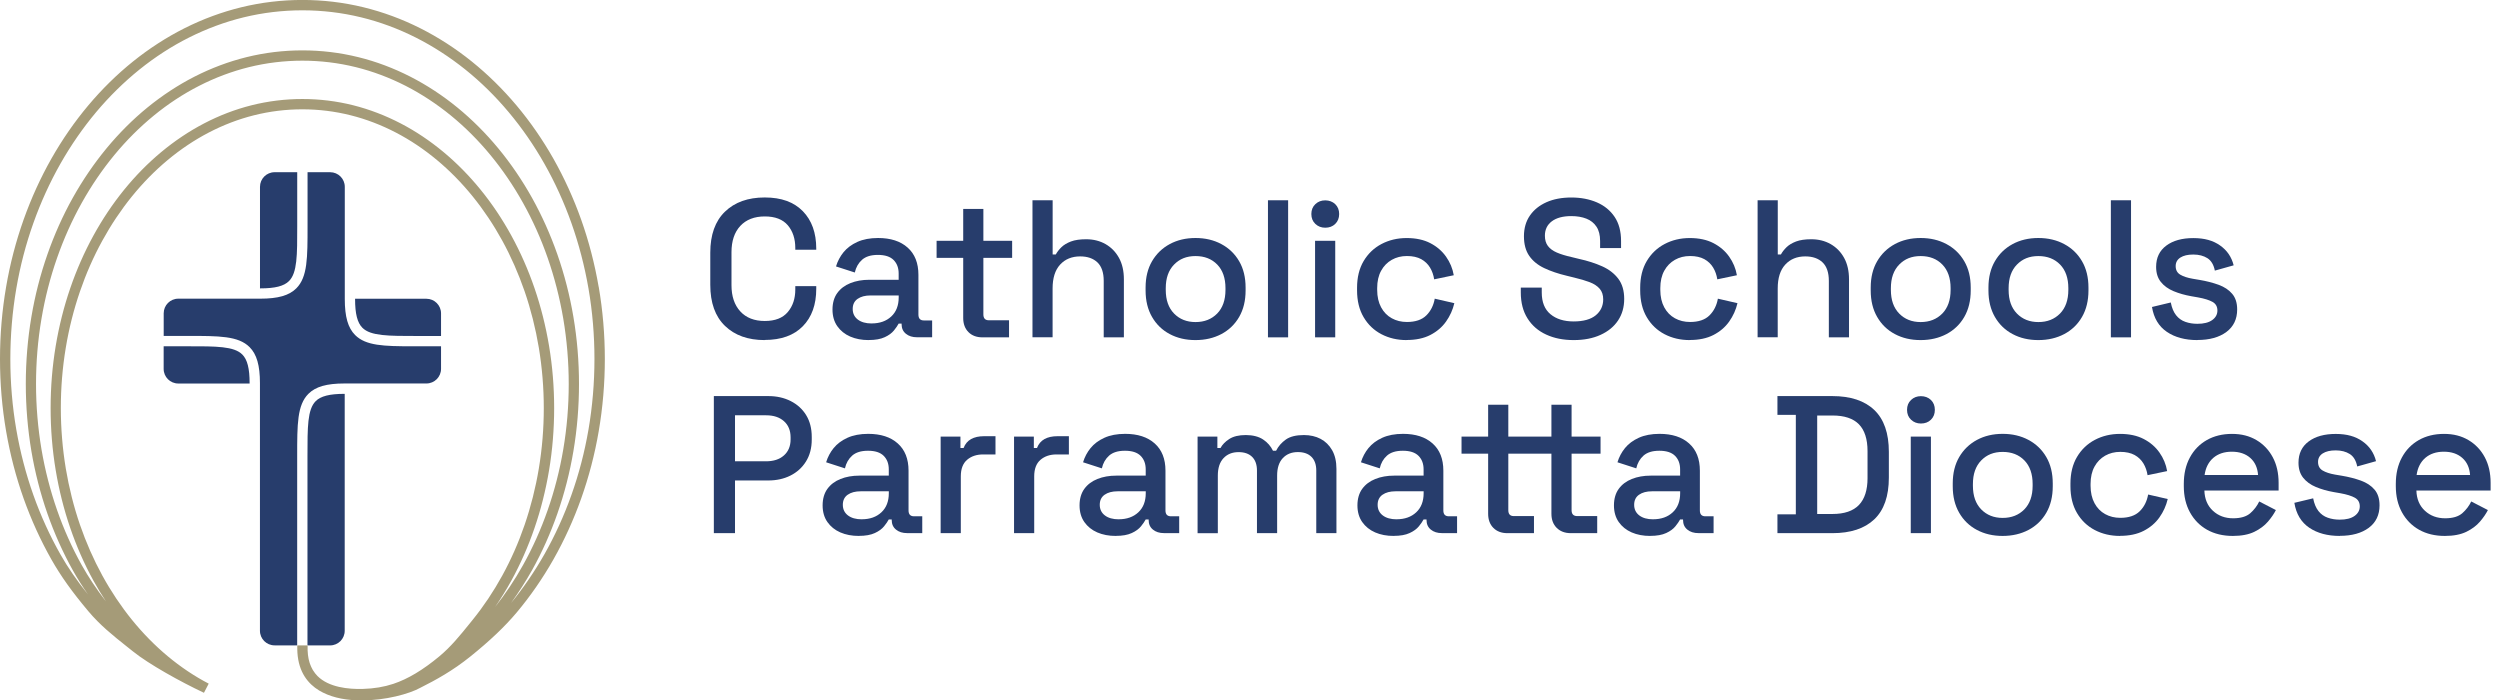 <?xml version="1.0" encoding="UTF-8"?>
<svg id="Layer_2" data-name="Layer 2" xmlns="http://www.w3.org/2000/svg" viewBox="0 0 604.93 169.48">
  <defs>
    <style>
      .cls-1 {
        fill: #a59b78;
      }

      .cls-2 {
        fill: #273d6c;
      }
    </style>
  </defs>
  <g>
    <path class="cls-2" d="M69.93,68.01c2-2,2-6.26,1.99-13.32v-13.02h-5.47c-1.96,0-3.54,1.59-3.54,3.54v24.57h.08c3.58,0,5.72-.55,6.94-1.77Zm-24.61,15.78h-5.72v5.47c0,1.96,1.59,3.54,3.54,3.54h17.26v-.08c0-3.58-.55-5.72-1.77-6.94-2-2-6.26-2-13.32-1.99Zm54.49,0c-6.99,0-11.29-.13-13.88-2.72-1.73-1.73-2.5-4.42-2.5-8.71v-.08h0v-27.07c0-1.96-1.59-3.54-3.54-3.54h-5.47v13.02c0,7.7,.01,12.35-2.72,15.08-1.73,1.73-4.42,2.5-8.71,2.5h-19.84c-1.96,0-3.54,1.59-3.54,3.54v5.47h5.71c7.7,0,12.35-.01,15.08,2.72,1.73,1.73,2.5,4.42,2.5,8.71v.08h0v59.83c0,1.96,1.59,3.54,3.54,3.54h5.47v-45.8c0-7.7-.01-12.34,2.72-15.07,1.73-1.73,4.42-2.5,8.71-2.5h19.84c1.96,0,3.54-1.59,3.54-3.54v-5.47h-5.72c-.41,0-.8,0-1.19,0Zm3.37-11.51h-17.26v.08c0,3.58,.55,5.72,1.77,6.95,2,2,6.26,1.99,13.3,1.99h5.73v-5.47c0-1.96-1.59-3.54-3.54-3.54Zm-26.79,24.79c-2,2-1.99,6.25-1.99,13.3v1.3s0,44.5,0,44.5h5.47c1.96,0,3.54-1.59,3.54-3.54v-57.33h-.08c-3.58,0-5.72,.55-6.95,1.77Z"/>
    <path class="cls-1" d="M144.86,69.41c-.96-5.57-2.38-11.05-4.24-16.28-1.83-5.14-4.09-10.1-6.72-14.75-2.61-4.6-5.61-8.93-8.91-12.86-3.31-3.94-6.95-7.51-10.82-10.63-3.91-3.15-8.1-5.85-12.44-8.04-4.42-2.23-9.06-3.94-13.77-5.09-9.67-2.36-19.91-2.36-29.58,0-4.71,1.15-9.34,2.86-13.77,5.09-4.34,2.19-8.52,4.89-12.44,8.04-3.87,3.11-7.51,6.69-10.82,10.63-3.3,3.93-6.3,8.26-8.91,12.86-2.63,4.64-4.89,9.6-6.72,14.75-1.86,5.24-3.29,10.71-4.24,16.28-.98,5.71-1.48,11.59-1.48,17.47s.5,11.76,1.48,17.47c.96,5.57,2.38,11.05,4.24,16.28,1.83,5.14,4.09,10.1,6.72,14.75,2.3,4.05,4.96,7.78,8.91,12.49,2.88,3.43,5.98,5.9,9.25,8.5,.52,.41,1.04,.83,1.57,1.25,3.81,3.07,11.49,7.34,17.09,9.97h0s.06,.03,.09,.05l1.15-2.22c-3.46-1.8-6.79-4.03-9.91-6.63-3.1-2.58-6.01-5.54-8.66-8.81-2.65-3.27-5.06-6.87-7.16-10.7-2.12-3.87-3.94-8.01-5.42-12.3-1.5-4.37-2.65-8.95-3.43-13.61-.79-4.78-1.2-9.7-1.2-14.62s.4-9.84,1.2-14.62c.77-4.66,1.93-9.23,3.43-13.61,1.47-4.29,3.29-8.43,5.42-12.3,2.1-3.83,4.51-7.43,7.16-10.7,2.65-3.27,5.56-6.23,8.66-8.81,3.12-2.6,6.46-4.83,9.91-6.63,3.51-1.83,7.19-3.24,10.93-4.18,7.66-1.93,15.78-1.93,23.44,0,3.74,.94,7.41,2.35,10.93,4.18,3.46,1.8,6.79,4.03,9.91,6.63,3.1,2.58,6.01,5.54,8.66,8.81,2.65,3.27,5.06,6.87,7.16,10.7,2.12,3.87,3.94,8.01,5.42,12.3,1.5,4.37,2.65,8.95,3.43,13.61,.79,4.78,1.2,9.7,1.2,14.62s-.4,9.84-1.2,14.62c-.77,4.65-1.93,9.23-3.43,13.61-1.47,4.29-3.29,8.43-5.42,12.3-2.1,3.83-4.51,7.43-7.16,10.7l-.71,.88c-2.43,3-4.53,5.6-7.32,7.93-4,3.33-7.65,5.51-11.16,6.68-2.26,.75-4.67,1.15-7.37,1.23-3.49,.1-8.24-.36-11-3.13-.4-.41-.75-.86-1.05-1.35-.03-.05-.07-.11-.1-.16-.13-.22-.24-.44-.35-.68-.04-.08-.07-.17-.11-.26-.07-.18-.14-.36-.21-.54-.03-.09-.06-.17-.09-.26-.08-.26-.15-.53-.21-.8-.02-.07-.03-.14-.04-.21-.06-.28-.11-.57-.14-.87,0-.02,0-.03,0-.05-.04-.33-.07-.67-.08-1.03,0-.05,0-.1,0-.15-.01-.34-.01-.68,0-1.04h-2.5c0,.32-.01,.63,0,.94,0,.24,.01,.47,.03,.71,0,.02,0,.05,0,.07,.3,4.83,2.63,7.59,5.23,9.17,.02,.01,.04,.03,.06,.04,.02,.01,.04,.02,.06,.03,.28,.16,.55,.32,.83,.45,2.69,1.36,6,1.9,9.35,1.9,5.73,0,11.51-1.55,14.26-3.08,3.74-1.88,7.79-4.1,12.06-7.54,4.7-3.78,8.36-7.26,11.19-10.63,3.3-3.93,6.3-8.26,8.91-12.86,2.63-4.64,4.89-9.6,6.72-14.75,1.86-5.24,3.29-10.71,4.24-16.28,.98-5.71,1.48-11.59,1.48-17.47s-.5-11.76-1.48-17.47Zm-25.1,77.52c1.42-2.07,2.76-4.22,3.98-6.45,2.19-3.99,4.07-8.26,5.59-12.69,1.55-4.5,2.73-9.22,3.53-14.01,.82-4.91,1.23-9.97,1.23-15.03s-.41-10.12-1.23-15.03c-.8-4.79-1.98-9.5-3.53-14.01-1.52-4.43-3.4-8.7-5.59-12.69-2.17-3.96-4.66-7.69-7.41-11.07-2.75-3.39-5.78-6.47-9-9.15-3.26-2.71-6.74-5.05-10.36-6.93-3.69-1.92-7.55-3.4-11.47-4.39-8.06-2.03-16.6-2.03-24.66,0-3.93,.99-7.79,2.47-11.47,4.39-3.61,1.88-7.1,4.22-10.36,6.93-3.22,2.68-6.25,5.76-9,9.15-2.75,3.39-5.24,7.11-7.41,11.07-2.19,3.99-4.07,8.26-5.59,12.69-1.55,4.5-2.73,9.22-3.53,14.01-.82,4.91-1.23,9.97-1.23,15.03s.41,10.12,1.23,15.03c.8,4.79,1.98,9.5,3.53,14.01,1.52,4.43,3.4,8.7,5.59,12.69,.95,1.72,1.96,3.39,3.02,5.02-2.31-3-4.2-5.83-5.83-8.74-2.34-4.19-4.35-8.66-5.97-13.31-1.65-4.73-2.92-9.68-3.78-14.72-.87-5.17-1.32-10.49-1.32-15.81s.44-10.64,1.32-15.81c.85-5.04,2.12-9.99,3.78-14.72,1.62-4.64,3.63-9.12,5.97-13.31,2.31-4.14,4.97-8.04,7.89-11.58,2.92-3.54,6.13-6.74,9.55-9.54,3.44-2.82,7.12-5.23,10.94-7.18,3.88-1.99,7.94-3.51,12.06-4.53,8.46-2.09,17.42-2.09,25.88,0,4.12,1.02,8.18,2.55,12.06,4.53,3.81,1.95,7.49,4.37,10.94,7.18,3.42,2.79,6.63,6,9.55,9.54,2.92,3.54,5.58,7.43,7.89,11.58,2.34,4.19,4.35,8.66,5.97,13.31,1.65,4.73,2.92,9.68,3.78,14.72,.87,5.17,1.32,10.49,1.32,15.81s-.44,10.64-1.32,15.81c-.85,5.03-2.12,9.99-3.78,14.72-1.62,4.64-3.63,9.12-5.97,13.31-2.01,3.61-4.3,7.01-6.79,10.17Zm22.64-43.01c-.93,5.43-2.32,10.77-4.14,15.87-1.78,5.01-3.98,9.83-6.54,14.35-2.38,4.19-5.09,8.15-8.07,11.78,1.82-2.53,3.53-5.17,5.08-7.94,2.41-4.31,4.47-8.92,6.14-13.7,1.7-4.86,3.01-9.95,3.88-15.13,.9-5.31,1.35-10.77,1.35-16.23s-.45-10.92-1.35-16.23c-.87-5.17-2.18-10.26-3.88-15.13-1.67-4.78-3.74-9.39-6.14-13.7-2.39-4.27-5.13-8.3-8.15-11.95-3.02-3.66-6.35-6.98-9.89-9.88-3.58-2.93-7.41-5.44-11.38-7.47-4.05-2.07-8.29-3.67-12.6-4.73-8.85-2.19-18.23-2.19-27.08,0-4.31,1.07-8.55,2.66-12.6,4.73-3.97,2.03-7.8,4.55-11.38,7.47-3.54,2.89-6.87,6.22-9.89,9.88-3.02,3.66-5.76,7.68-8.15,11.95-2.41,4.31-4.47,8.92-6.14,13.7-1.7,4.86-3.01,9.95-3.88,15.13-.9,5.31-1.35,10.77-1.35,16.23s.46,10.92,1.35,16.23c.88,5.17,2.18,10.26,3.88,15.13,1.67,4.78,3.74,9.39,6.14,13.7,1.1,1.97,2.31,3.9,3.68,5.86-2.79-3.49-4.86-6.5-6.67-9.69-2.56-4.52-4.76-9.34-6.54-14.35-1.81-5.1-3.2-10.44-4.14-15.87-.96-5.57-1.44-11.31-1.44-17.05s.49-11.48,1.44-17.05c.93-5.43,2.32-10.77,4.14-15.87,1.78-5.01,3.98-9.83,6.54-14.35,2.54-4.47,5.45-8.67,8.65-12.49,3.2-3.81,6.73-7.27,10.47-10.29,3.78-3.04,7.81-5.65,12-7.75,4.26-2.14,8.71-3.79,13.23-4.89,9.28-2.26,19.12-2.26,28.4,0,4.53,1.1,8.98,2.75,13.23,4.89,4.18,2.11,8.22,4.72,12,7.75,3.75,3.01,7.27,6.47,10.47,10.29,3.21,3.82,6.12,8.02,8.65,12.49,2.56,4.51,4.76,9.34,6.54,14.35,1.81,5.1,3.2,10.44,4.14,15.87,.96,5.57,1.44,11.31,1.44,17.05s-.49,11.48-1.44,17.05Z"/>
  </g>
  <g>
    <path class="cls-2" d="M185.04,82.29c-4.04,0-7.25-1.14-9.62-3.44-2.37-2.29-3.55-5.6-3.55-9.93v-7.77c0-4.33,1.18-7.64,3.55-9.93,2.37-2.29,5.57-3.44,9.62-3.44s7.05,1.11,9.22,3.32c2.16,2.21,3.25,5.23,3.25,9.05v.28h-5.07v-.43c0-2.24-.61-4.07-1.82-5.5-1.22-1.42-3.07-2.13-5.57-2.13s-4.5,.77-5.92,2.3c-1.42,1.53-2.13,3.66-2.13,6.37v7.96c0,2.69,.71,4.8,2.13,6.35,1.42,1.55,3.4,2.32,5.92,2.32s4.35-.72,5.57-2.16c1.22-1.44,1.82-3.26,1.82-5.47v-.81h5.07v.66c0,3.82-1.08,6.84-3.25,9.05-2.16,2.21-5.24,3.32-9.22,3.32Z"/>
    <path class="cls-2" d="M210.21,82.29c-1.67,0-3.17-.28-4.48-.85-1.31-.57-2.35-1.41-3.13-2.51-.77-1.11-1.16-2.45-1.16-4.03s.39-2.95,1.16-4c.77-1.06,1.83-1.86,3.17-2.39,1.34-.54,2.87-.81,4.57-.81h7.11v-1.52c0-1.36-.41-2.45-1.23-3.27-.82-.82-2.08-1.23-3.79-1.23s-2.95,.4-3.84,1.18c-.88,.79-1.47,1.82-1.75,3.08l-4.55-1.47c.38-1.26,.99-2.41,1.82-3.44,.84-1.03,1.95-1.86,3.34-2.49,1.39-.63,3.06-.95,5.02-.95,3.03,0,5.42,.77,7.15,2.32,1.74,1.55,2.61,3.74,2.61,6.59v9.62c0,.95,.44,1.42,1.33,1.42h1.99v4.07h-3.65c-1.11,0-2.01-.28-2.7-.85-.7-.57-1.04-1.34-1.04-2.32v-.14h-.71c-.25,.47-.63,1.03-1.14,1.66-.51,.63-1.25,1.18-2.23,1.63-.98,.46-2.27,.69-3.89,.69Zm.71-4.03c1.96,0,3.54-.56,4.74-1.68,1.2-1.12,1.8-2.66,1.8-4.62v-.47h-6.82c-1.3,0-2.34,.28-3.13,.83-.79,.55-1.18,1.37-1.18,2.44s.41,1.93,1.23,2.56c.82,.63,1.94,.95,3.36,.95Z"/>
    <path class="cls-2" d="M237.72,81.63c-1.42,0-2.55-.43-3.39-1.28-.84-.85-1.26-1.99-1.26-3.41v-14.55h-6.44v-4.12h6.44v-7.72h4.88v7.72h6.96v4.12h-6.96v13.69c0,.95,.44,1.42,1.33,1.42h4.88v4.12h-6.44Z"/>
    <path class="cls-2" d="M249.83,81.63V48.46h4.88v13.12h.76c.32-.6,.77-1.18,1.35-1.75,.58-.57,1.36-1.03,2.32-1.4,.96-.36,2.19-.54,3.67-.54,1.77,0,3.34,.4,4.71,1.18,1.37,.79,2.46,1.9,3.25,3.34,.79,1.44,1.18,3.17,1.18,5.19v14.02h-4.88v-13.65c0-2.02-.51-3.51-1.52-4.48-1.01-.96-2.4-1.45-4.17-1.45-2.02,0-3.64,.66-4.86,1.99-1.22,1.33-1.82,3.25-1.82,5.78v11.8h-4.88Z"/>
    <path class="cls-2" d="M289.28,82.29c-2.34,0-4.41-.48-6.23-1.45-1.82-.96-3.25-2.35-4.29-4.15-1.04-1.8-1.56-3.93-1.56-6.4v-.71c0-2.46,.52-4.59,1.56-6.37,1.04-1.78,2.47-3.17,4.29-4.15,1.82-.98,3.89-1.47,6.23-1.47s4.42,.49,6.25,1.47c1.83,.98,3.27,2.36,4.31,4.15,1.04,1.78,1.56,3.91,1.56,6.37v.71c0,2.46-.52,4.6-1.56,6.4-1.04,1.8-2.48,3.18-4.31,4.15-1.83,.96-3.92,1.45-6.25,1.45Zm0-4.36c2.15,0,3.89-.69,5.24-2.06,1.34-1.37,2.01-3.28,2.01-5.71v-.43c0-2.43-.66-4.34-1.99-5.71s-3.08-2.06-5.26-2.06-3.85,.69-5.19,2.06c-1.34,1.37-2.01,3.28-2.01,5.71v.43c0,2.43,.67,4.34,2.01,5.71,1.34,1.37,3.07,2.06,5.19,2.06Z"/>
    <path class="cls-2" d="M306.81,81.63V48.46h4.88v33.17h-4.88Z"/>
    <path class="cls-2" d="M320.67,55.1c-.95,0-1.75-.31-2.39-.92-.65-.62-.97-1.41-.97-2.39s.32-1.78,.97-2.39c.65-.62,1.45-.92,2.39-.92s1.78,.31,2.42,.92c.63,.62,.95,1.41,.95,2.39s-.32,1.78-.95,2.39c-.63,.62-1.44,.92-2.42,.92Zm-2.46,26.53v-23.36h4.88v23.36h-4.88Z"/>
    <path class="cls-2" d="M340.36,82.29c-2.24,0-4.27-.47-6.09-1.42-1.82-.95-3.25-2.32-4.31-4.12-1.06-1.8-1.59-3.96-1.59-6.49v-.62c0-2.53,.53-4.68,1.59-6.47,1.06-1.78,2.49-3.16,4.31-4.12,1.82-.96,3.85-1.45,6.09-1.45s4.15,.41,5.73,1.23c1.58,.82,2.85,1.91,3.81,3.27,.96,1.36,1.59,2.86,1.87,4.5l-4.74,.99c-.16-1.04-.49-1.99-1-2.84-.51-.85-1.22-1.53-2.13-2.04-.92-.5-2.07-.76-3.46-.76s-2.58,.31-3.67,.92c-1.09,.62-1.95,1.5-2.58,2.65-.63,1.15-.95,2.55-.95,4.19v.43c0,1.64,.32,3.05,.95,4.22,.63,1.17,1.49,2.05,2.58,2.65,1.09,.6,2.31,.9,3.67,.9,2.05,0,3.62-.53,4.69-1.59,1.07-1.06,1.75-2.41,2.04-4.05l4.74,1.09c-.38,1.61-1.05,3.1-2.01,4.45-.96,1.36-2.24,2.44-3.81,3.25-1.58,.81-3.49,1.21-5.73,1.21Z"/>
    <path class="cls-2" d="M380.77,82.29c-2.5,0-4.71-.44-6.63-1.33-1.93-.88-3.44-2.19-4.52-3.91-1.09-1.72-1.63-3.81-1.63-6.28v-1.18h5.07v1.18c0,2.34,.7,4.09,2.11,5.26,1.41,1.17,3.28,1.75,5.61,1.75s4.15-.5,5.35-1.49c1.2-1,1.8-2.28,1.8-3.86,0-1.04-.28-1.9-.85-2.56-.57-.66-1.37-1.19-2.42-1.59-1.04-.39-2.29-.77-3.74-1.11l-1.75-.43c-2.12-.5-3.96-1.13-5.52-1.87-1.56-.74-2.77-1.73-3.62-2.96s-1.28-2.81-1.28-4.74,.48-3.63,1.45-5.02c.96-1.39,2.3-2.46,4-3.22,1.71-.76,3.71-1.14,6.02-1.14s4.37,.4,6.18,1.18c1.82,.79,3.25,1.96,4.29,3.51,1.04,1.55,1.56,3.49,1.56,5.83v1.71h-5.07v-1.71c0-1.42-.29-2.57-.88-3.46-.58-.88-1.4-1.53-2.44-1.94-1.04-.41-2.26-.62-3.65-.62-2.02,0-3.59,.42-4.71,1.26-1.12,.84-1.68,2-1.68,3.48,0,1.01,.24,1.84,.73,2.49,.49,.65,1.21,1.18,2.16,1.59,.95,.41,2.13,.77,3.55,1.09l1.75,.43c2.15,.47,4.04,1.08,5.69,1.82,1.64,.74,2.94,1.75,3.89,3.01,.95,1.26,1.42,2.89,1.42,4.88s-.5,3.73-1.49,5.21c-.99,1.49-2.41,2.65-4.24,3.48-1.83,.84-4,1.26-6.49,1.26Z"/>
    <path class="cls-2" d="M408.87,82.29c-2.24,0-4.27-.47-6.09-1.42-1.82-.95-3.25-2.32-4.31-4.12-1.06-1.8-1.59-3.96-1.59-6.49v-.62c0-2.53,.53-4.68,1.59-6.47,1.06-1.78,2.49-3.16,4.31-4.12,1.82-.96,3.85-1.45,6.09-1.45s4.15,.41,5.73,1.23c1.58,.82,2.85,1.91,3.81,3.27,.96,1.36,1.59,2.86,1.87,4.5l-4.74,.99c-.16-1.04-.49-1.99-1-2.84-.51-.85-1.22-1.53-2.13-2.04-.92-.5-2.07-.76-3.46-.76s-2.58,.31-3.67,.92c-1.09,.62-1.95,1.5-2.58,2.65-.63,1.15-.95,2.55-.95,4.19v.43c0,1.64,.32,3.05,.95,4.22,.63,1.17,1.49,2.05,2.58,2.65,1.09,.6,2.31,.9,3.67,.9,2.05,0,3.62-.53,4.69-1.59,1.07-1.06,1.75-2.41,2.04-4.05l4.74,1.09c-.38,1.61-1.05,3.1-2.01,4.45-.96,1.36-2.24,2.44-3.81,3.25-1.58,.81-3.49,1.21-5.73,1.21Z"/>
    <path class="cls-2" d="M425.29,81.63V48.46h4.88v13.12h.76c.32-.6,.77-1.18,1.35-1.75,.58-.57,1.36-1.03,2.32-1.4,.96-.36,2.19-.54,3.67-.54,1.77,0,3.34,.4,4.71,1.18,1.37,.79,2.46,1.9,3.25,3.34,.79,1.44,1.18,3.17,1.18,5.19v14.02h-4.88v-13.65c0-2.02-.51-3.51-1.52-4.48-1.01-.96-2.4-1.45-4.17-1.45-2.02,0-3.64,.66-4.86,1.99-1.22,1.33-1.82,3.25-1.82,5.78v11.8h-4.88Z"/>
    <path class="cls-2" d="M464.74,82.29c-2.34,0-4.41-.48-6.23-1.45-1.82-.96-3.25-2.35-4.29-4.15-1.04-1.8-1.56-3.93-1.56-6.4v-.71c0-2.46,.52-4.59,1.56-6.37,1.04-1.78,2.47-3.17,4.29-4.15,1.82-.98,3.89-1.47,6.23-1.47s4.42,.49,6.25,1.47c1.83,.98,3.27,2.36,4.31,4.15,1.04,1.78,1.56,3.91,1.56,6.37v.71c0,2.46-.52,4.6-1.56,6.4-1.04,1.8-2.48,3.18-4.31,4.15-1.83,.96-3.92,1.45-6.25,1.45Zm0-4.36c2.15,0,3.89-.69,5.24-2.06,1.34-1.37,2.01-3.28,2.01-5.71v-.43c0-2.43-.66-4.34-1.99-5.71s-3.08-2.06-5.26-2.06-3.85,.69-5.19,2.06c-1.34,1.37-2.01,3.28-2.01,5.71v.43c0,2.43,.67,4.34,2.01,5.71,1.34,1.37,3.07,2.06,5.19,2.06Z"/>
    <path class="cls-2" d="M493.23,82.29c-2.34,0-4.41-.48-6.23-1.45-1.82-.96-3.25-2.35-4.29-4.15-1.04-1.8-1.56-3.93-1.56-6.4v-.71c0-2.46,.52-4.59,1.56-6.37,1.04-1.78,2.47-3.17,4.29-4.15,1.82-.98,3.89-1.47,6.23-1.47s4.42,.49,6.25,1.47c1.83,.98,3.27,2.36,4.31,4.15,1.04,1.78,1.56,3.91,1.56,6.37v.71c0,2.46-.52,4.6-1.56,6.4-1.04,1.8-2.48,3.18-4.31,4.15-1.83,.96-3.92,1.45-6.25,1.45Zm0-4.36c2.15,0,3.89-.69,5.24-2.06,1.34-1.37,2.01-3.28,2.01-5.71v-.43c0-2.43-.66-4.34-1.99-5.71s-3.08-2.06-5.26-2.06-3.85,.69-5.19,2.06c-1.34,1.37-2.01,3.28-2.01,5.71v.43c0,2.43,.67,4.34,2.01,5.71,1.34,1.37,3.07,2.06,5.19,2.06Z"/>
    <path class="cls-2" d="M510.77,81.63V48.46h4.88v33.17h-4.88Z"/>
    <path class="cls-2" d="M531.71,82.29c-2.97,0-5.43-.66-7.39-1.99-1.96-1.33-3.16-3.33-3.6-6.02l4.55-1.09c.25,1.3,.68,2.32,1.28,3.08,.6,.76,1.35,1.3,2.25,1.61,.9,.32,1.87,.47,2.91,.47,1.55,0,2.74-.3,3.58-.9,.84-.6,1.26-1.37,1.26-2.32s-.4-1.64-1.18-2.08c-.79-.44-1.96-.81-3.51-1.09l-1.61-.28c-1.58-.28-3.02-.69-4.31-1.23-1.3-.54-2.32-1.28-3.08-2.23-.76-.95-1.14-2.16-1.14-3.65,0-2.21,.82-3.92,2.46-5.14,1.64-1.22,3.82-1.82,6.54-1.82s4.78,.59,6.47,1.78c1.69,1.18,2.79,2.79,3.29,4.81l-4.55,1.28c-.28-1.42-.88-2.42-1.8-3.01-.92-.58-2.05-.88-3.41-.88s-2.37,.25-3.13,.73c-.76,.49-1.14,1.18-1.14,2.06,0,.95,.37,1.64,1.11,2.08,.74,.44,1.74,.77,3.01,.99l1.66,.28c1.67,.28,3.21,.68,4.6,1.18,1.39,.51,2.49,1.23,3.29,2.18,.81,.95,1.21,2.21,1.21,3.79,0,2.34-.87,4.15-2.61,5.45-1.74,1.29-4.07,1.94-7.01,1.94Z"/>
    <path class="cls-2" d="M172.73,129.01v-33.17h13.17c2.02,0,3.83,.4,5.43,1.21,1.59,.81,2.84,1.94,3.74,3.41,.9,1.47,1.35,3.23,1.35,5.28v.62c0,2.05-.47,3.82-1.4,5.31-.93,1.49-2.19,2.62-3.77,3.41-1.58,.79-3.36,1.18-5.35,1.18h-8.05v12.75h-5.12Zm5.12-17.39h7.53c1.8,0,3.24-.47,4.31-1.42,1.07-.95,1.61-2.24,1.61-3.89v-.47c0-1.67-.54-2.98-1.61-3.93-1.07-.95-2.51-1.42-4.31-1.42h-7.53v11.13Z"/>
    <path class="cls-2" d="M207.82,129.68c-1.67,0-3.17-.28-4.48-.85-1.31-.57-2.35-1.41-3.13-2.51-.77-1.11-1.16-2.45-1.16-4.03s.39-2.95,1.16-4c.77-1.06,1.83-1.86,3.17-2.39,1.34-.54,2.87-.81,4.57-.81h7.11v-1.52c0-1.36-.41-2.45-1.23-3.27-.82-.82-2.08-1.23-3.79-1.23s-2.95,.4-3.84,1.18c-.88,.79-1.47,1.82-1.75,3.08l-4.55-1.47c.38-1.26,.99-2.41,1.82-3.44,.84-1.03,1.95-1.86,3.34-2.49,1.39-.63,3.06-.95,5.02-.95,3.03,0,5.42,.77,7.15,2.32,1.74,1.55,2.61,3.74,2.61,6.59v9.62c0,.95,.44,1.42,1.33,1.42h1.99v4.07h-3.65c-1.11,0-2.01-.28-2.7-.85-.7-.57-1.04-1.34-1.04-2.32v-.14h-.71c-.25,.47-.63,1.03-1.14,1.66-.51,.63-1.25,1.18-2.23,1.63-.98,.46-2.27,.69-3.89,.69Zm.71-4.03c1.96,0,3.54-.56,4.74-1.68,1.2-1.12,1.8-2.66,1.8-4.62v-.47h-6.82c-1.3,0-2.34,.28-3.13,.83-.79,.55-1.18,1.37-1.18,2.44s.41,1.93,1.23,2.56c.82,.63,1.94,.95,3.36,.95Z"/>
    <path class="cls-2" d="M227.61,129.01v-23.36h4.79v2.75h.76c.38-.98,.99-1.7,1.82-2.16,.84-.46,1.87-.69,3.1-.69h2.8v4.41h-2.98c-1.58,0-2.87,.43-3.89,1.3-1.01,.87-1.52,2.2-1.52,4v13.74h-4.88Z"/>
    <path class="cls-2" d="M245.37,129.01v-23.36h4.79v2.75h.76c.38-.98,.99-1.7,1.82-2.16,.84-.46,1.87-.69,3.1-.69h2.8v4.41h-2.98c-1.58,0-2.87,.43-3.89,1.3-1.01,.87-1.52,2.2-1.52,4v13.74h-4.88Z"/>
    <path class="cls-2" d="M269.99,129.68c-1.67,0-3.17-.28-4.48-.85-1.31-.57-2.35-1.41-3.13-2.51-.77-1.11-1.16-2.45-1.16-4.03s.39-2.95,1.16-4c.77-1.06,1.83-1.86,3.17-2.39,1.34-.54,2.87-.81,4.57-.81h7.11v-1.52c0-1.36-.41-2.45-1.23-3.27-.82-.82-2.08-1.23-3.79-1.23s-2.95,.4-3.84,1.18c-.88,.79-1.47,1.82-1.75,3.08l-4.55-1.47c.38-1.26,.99-2.41,1.82-3.44,.84-1.03,1.95-1.86,3.34-2.49,1.39-.63,3.06-.95,5.02-.95,3.03,0,5.42,.77,7.15,2.32,1.74,1.55,2.61,3.74,2.61,6.59v9.62c0,.95,.44,1.42,1.33,1.42h1.99v4.07h-3.65c-1.11,0-2.01-.28-2.7-.85-.7-.57-1.04-1.34-1.04-2.32v-.14h-.71c-.25,.47-.63,1.03-1.14,1.66-.51,.63-1.25,1.18-2.23,1.63-.98,.46-2.27,.69-3.89,.69Zm.71-4.03c1.96,0,3.54-.56,4.74-1.68,1.2-1.12,1.8-2.66,1.8-4.62v-.47h-6.82c-1.3,0-2.34,.28-3.13,.83-.79,.55-1.18,1.37-1.18,2.44s.41,1.93,1.23,2.56c.82,.63,1.94,.95,3.36,.95Z"/>
    <path class="cls-2" d="M289.78,129.01v-23.36h4.79v2.75h.76c.44-.82,1.15-1.55,2.13-2.18,.98-.63,2.31-.95,3.98-.95s3.13,.36,4.19,1.07c1.06,.71,1.86,1.62,2.39,2.72h.76c.54-1.07,1.32-1.97,2.35-2.7,1.03-.73,2.49-1.09,4.38-1.09,1.52,0,2.86,.31,4.03,.92,1.17,.62,2.1,1.53,2.8,2.75,.69,1.22,1.04,2.72,1.04,4.52v15.54h-4.88v-15.16c0-1.42-.39-2.52-1.16-3.29-.77-.77-1.87-1.16-3.29-1.16-1.52,0-2.73,.49-3.65,1.47-.92,.98-1.37,2.39-1.37,4.22v13.93h-4.88v-15.16c0-1.42-.39-2.52-1.16-3.29-.77-.77-1.87-1.16-3.29-1.16-1.52,0-2.73,.49-3.65,1.47-.92,.98-1.37,2.39-1.37,4.22v13.93h-4.88Z"/>
    <path class="cls-2" d="M337.23,129.68c-1.67,0-3.17-.28-4.48-.85-1.31-.57-2.35-1.41-3.13-2.51-.77-1.11-1.16-2.45-1.16-4.03s.39-2.95,1.16-4c.77-1.06,1.83-1.86,3.17-2.39,1.34-.54,2.87-.81,4.57-.81h7.11v-1.52c0-1.36-.41-2.45-1.23-3.27-.82-.82-2.08-1.23-3.79-1.23s-2.95,.4-3.84,1.18c-.88,.79-1.47,1.82-1.75,3.08l-4.55-1.47c.38-1.26,.99-2.41,1.82-3.44,.84-1.03,1.95-1.86,3.34-2.49,1.39-.63,3.06-.95,5.02-.95,3.03,0,5.42,.77,7.15,2.32,1.74,1.55,2.61,3.74,2.61,6.59v9.62c0,.95,.44,1.42,1.33,1.42h1.99v4.07h-3.65c-1.11,0-2.01-.28-2.7-.85-.7-.57-1.04-1.34-1.04-2.32v-.14h-.71c-.25,.47-.63,1.03-1.14,1.66-.51,.63-1.25,1.18-2.23,1.63-.98,.46-2.27,.69-3.89,.69Zm.71-4.03c1.96,0,3.54-.56,4.74-1.68,1.2-1.12,1.8-2.66,1.8-4.62v-.47h-6.82c-1.3,0-2.34,.28-3.13,.83-.79,.55-1.18,1.37-1.18,2.44s.41,1.93,1.23,2.56c.82,.63,1.94,.95,3.36,.95Z"/>
    <path class="cls-2" d="M364.74,129.01c-1.42,0-2.55-.43-3.39-1.28-.84-.85-1.26-1.99-1.26-3.41v-14.55h-6.44v-4.12h6.44v-7.72h4.88v7.72h5.5v4.12h-5.5v13.69c0,.95,.44,1.42,1.33,1.42h4.88v4.12h-6.44Zm15.35,0c-1.42,0-2.56-.43-3.41-1.28-.85-.85-1.28-1.99-1.28-3.41v-14.55h-4.93v-4.12h4.93v-7.72h4.88v7.72h7.01v4.12h-7.01v13.69c0,.95,.46,1.42,1.37,1.42h4.83v4.12h-6.4Z"/>
    <path class="cls-2" d="M399.3,129.68c-1.67,0-3.17-.28-4.48-.85-1.31-.57-2.35-1.41-3.13-2.51-.77-1.11-1.16-2.45-1.16-4.03s.39-2.95,1.16-4c.77-1.06,1.83-1.86,3.17-2.39,1.34-.54,2.87-.81,4.57-.81h7.11v-1.52c0-1.36-.41-2.45-1.23-3.27-.82-.82-2.08-1.23-3.79-1.23s-2.95,.4-3.84,1.18c-.88,.79-1.47,1.82-1.75,3.08l-4.55-1.47c.38-1.26,.99-2.41,1.82-3.44,.84-1.03,1.95-1.86,3.34-2.49,1.39-.63,3.06-.95,5.02-.95,3.03,0,5.42,.77,7.15,2.32,1.74,1.55,2.61,3.74,2.61,6.59v9.62c0,.95,.44,1.42,1.33,1.42h1.99v4.07h-3.65c-1.11,0-2.01-.28-2.7-.85-.7-.57-1.04-1.34-1.04-2.32v-.14h-.71c-.25,.47-.63,1.03-1.14,1.66-.51,.63-1.25,1.18-2.23,1.63-.98,.46-2.27,.69-3.89,.69Zm.71-4.03c1.96,0,3.54-.56,4.74-1.68,1.2-1.12,1.8-2.66,1.8-4.62v-.47h-6.82c-1.3,0-2.34,.28-3.13,.83-.79,.55-1.18,1.37-1.18,2.44s.41,1.93,1.23,2.56c.82,.63,1.94,.95,3.36,.95Z"/>
    <path class="cls-2" d="M430.09,129.01v-4.55h4.45v-24.07h-4.45v-4.55h13.27c4.42,0,7.81,1.12,10.16,3.36,2.35,2.24,3.53,5.62,3.53,10.14v6.21c0,4.52-1.18,7.89-3.53,10.12-2.35,2.23-5.74,3.34-10.16,3.34h-13.27Zm9.62-4.64h3.7c2.87,0,5.01-.73,6.4-2.18,1.39-1.45,2.08-3.62,2.08-6.49v-6.54c0-2.91-.7-5.07-2.08-6.49-1.39-1.42-3.52-2.13-6.4-2.13h-3.7v23.83Z"/>
    <path class="cls-2" d="M464.81,102.48c-.95,0-1.75-.31-2.39-.92-.65-.62-.97-1.41-.97-2.39s.32-1.78,.97-2.39c.65-.62,1.45-.92,2.39-.92s1.78,.31,2.42,.92c.63,.62,.95,1.41,.95,2.39s-.32,1.78-.95,2.39c-.63,.62-1.44,.92-2.42,.92Zm-2.46,26.53v-23.36h4.88v23.36h-4.88Z"/>
    <path class="cls-2" d="M484.59,129.68c-2.34,0-4.41-.48-6.23-1.45-1.82-.96-3.25-2.35-4.29-4.15-1.04-1.8-1.56-3.93-1.56-6.4v-.71c0-2.46,.52-4.59,1.56-6.37,1.04-1.78,2.47-3.17,4.29-4.15,1.82-.98,3.89-1.47,6.23-1.47s4.42,.49,6.25,1.47c1.83,.98,3.27,2.36,4.31,4.15,1.04,1.78,1.56,3.91,1.56,6.37v.71c0,2.46-.52,4.6-1.56,6.4-1.04,1.8-2.48,3.18-4.31,4.15-1.83,.96-3.92,1.45-6.25,1.45Zm0-4.36c2.15,0,3.89-.69,5.24-2.06,1.34-1.37,2.01-3.28,2.01-5.71v-.43c0-2.43-.66-4.34-1.99-5.71s-3.08-2.06-5.26-2.06-3.85,.69-5.19,2.06c-1.34,1.37-2.01,3.28-2.01,5.71v.43c0,2.43,.67,4.34,2.01,5.71,1.34,1.37,3.07,2.06,5.19,2.06Z"/>
    <path class="cls-2" d="M512.98,129.68c-2.24,0-4.27-.47-6.09-1.42-1.82-.95-3.25-2.32-4.31-4.12-1.06-1.8-1.59-3.96-1.59-6.49v-.62c0-2.53,.53-4.68,1.59-6.47,1.06-1.78,2.49-3.16,4.31-4.12,1.82-.96,3.85-1.45,6.09-1.45s4.15,.41,5.73,1.23c1.58,.82,2.85,1.91,3.81,3.27,.96,1.36,1.59,2.86,1.87,4.5l-4.74,.99c-.16-1.04-.49-1.99-1-2.84-.51-.85-1.22-1.53-2.13-2.04-.92-.5-2.07-.76-3.46-.76s-2.58,.31-3.67,.92c-1.09,.62-1.95,1.5-2.58,2.65-.63,1.15-.95,2.55-.95,4.19v.43c0,1.64,.32,3.05,.95,4.22,.63,1.17,1.49,2.05,2.58,2.65,1.09,.6,2.31,.9,3.67,.9,2.05,0,3.62-.53,4.69-1.59,1.07-1.06,1.75-2.41,2.04-4.05l4.74,1.09c-.38,1.61-1.05,3.1-2.01,4.45-.96,1.36-2.24,2.44-3.81,3.25-1.58,.81-3.49,1.21-5.73,1.21Z"/>
    <path class="cls-2" d="M540.27,129.68c-2.37,0-4.44-.5-6.21-1.49-1.77-1-3.15-2.4-4.15-4.22-1-1.82-1.49-3.92-1.49-6.33v-.57c0-2.43,.49-4.56,1.47-6.37,.98-1.82,2.35-3.22,4.1-4.22,1.75-.99,3.78-1.49,6.09-1.49s4.21,.5,5.9,1.49c1.69,1,3.01,2.38,3.96,4.15,.95,1.77,1.42,3.84,1.42,6.21v1.85h-17.96c.06,2.05,.75,3.69,2.06,4.9,1.31,1.22,2.95,1.82,4.9,1.82,1.83,0,3.21-.41,4.15-1.23,.93-.82,1.65-1.77,2.16-2.84l4.03,2.08c-.44,.88-1.08,1.82-1.92,2.8-.84,.98-1.94,1.8-3.29,2.46-1.36,.66-3.1,1-5.21,1Zm-6.82-14.74h12.94c-.13-1.77-.76-3.15-1.9-4.15-1.14-1-2.62-1.49-4.45-1.49s-3.32,.5-4.48,1.49c-1.15,1-1.86,2.38-2.11,4.15Z"/>
    <path class="cls-2" d="M566.16,129.68c-2.97,0-5.43-.66-7.39-1.99-1.96-1.33-3.16-3.33-3.6-6.02l4.55-1.09c.25,1.3,.68,2.32,1.28,3.08,.6,.76,1.35,1.3,2.25,1.61,.9,.32,1.87,.47,2.91,.47,1.55,0,2.74-.3,3.58-.9,.84-.6,1.26-1.37,1.26-2.32s-.4-1.64-1.18-2.08c-.79-.44-1.96-.81-3.51-1.09l-1.61-.28c-1.58-.28-3.02-.69-4.31-1.23-1.3-.54-2.32-1.28-3.08-2.23-.76-.95-1.14-2.16-1.14-3.65,0-2.21,.82-3.92,2.46-5.14,1.64-1.22,3.82-1.82,6.54-1.82s4.78,.59,6.47,1.78c1.69,1.18,2.79,2.79,3.29,4.81l-4.55,1.28c-.28-1.42-.88-2.42-1.8-3.01-.92-.58-2.05-.88-3.41-.88s-2.37,.25-3.13,.73c-.76,.49-1.14,1.18-1.14,2.06,0,.95,.37,1.64,1.11,2.08,.74,.44,1.74,.77,3.01,.99l1.66,.28c1.67,.28,3.21,.68,4.6,1.18,1.39,.51,2.49,1.23,3.29,2.18,.81,.95,1.21,2.21,1.21,3.79,0,2.34-.87,4.15-2.61,5.45-1.74,1.29-4.07,1.94-7.01,1.94Z"/>
    <path class="cls-2" d="M591.57,129.68c-2.37,0-4.44-.5-6.21-1.49-1.77-1-3.15-2.4-4.15-4.22-1-1.82-1.49-3.92-1.49-6.33v-.57c0-2.43,.49-4.56,1.47-6.37,.98-1.82,2.35-3.22,4.1-4.22,1.75-.99,3.78-1.49,6.09-1.49s4.21,.5,5.9,1.49c1.69,1,3.01,2.38,3.96,4.15,.95,1.77,1.42,3.84,1.42,6.21v1.85h-17.96c.06,2.05,.75,3.69,2.06,4.9,1.31,1.22,2.95,1.82,4.9,1.82,1.83,0,3.21-.41,4.15-1.23,.93-.82,1.65-1.77,2.16-2.84l4.03,2.08c-.44,.88-1.08,1.82-1.92,2.8-.84,.98-1.94,1.8-3.29,2.46-1.36,.66-3.1,1-5.21,1Zm-6.82-14.74h12.94c-.13-1.77-.76-3.15-1.9-4.15-1.14-1-2.62-1.49-4.45-1.49s-3.32,.5-4.48,1.49c-1.15,1-1.86,2.38-2.11,4.15Z"/>
  </g>
</svg>